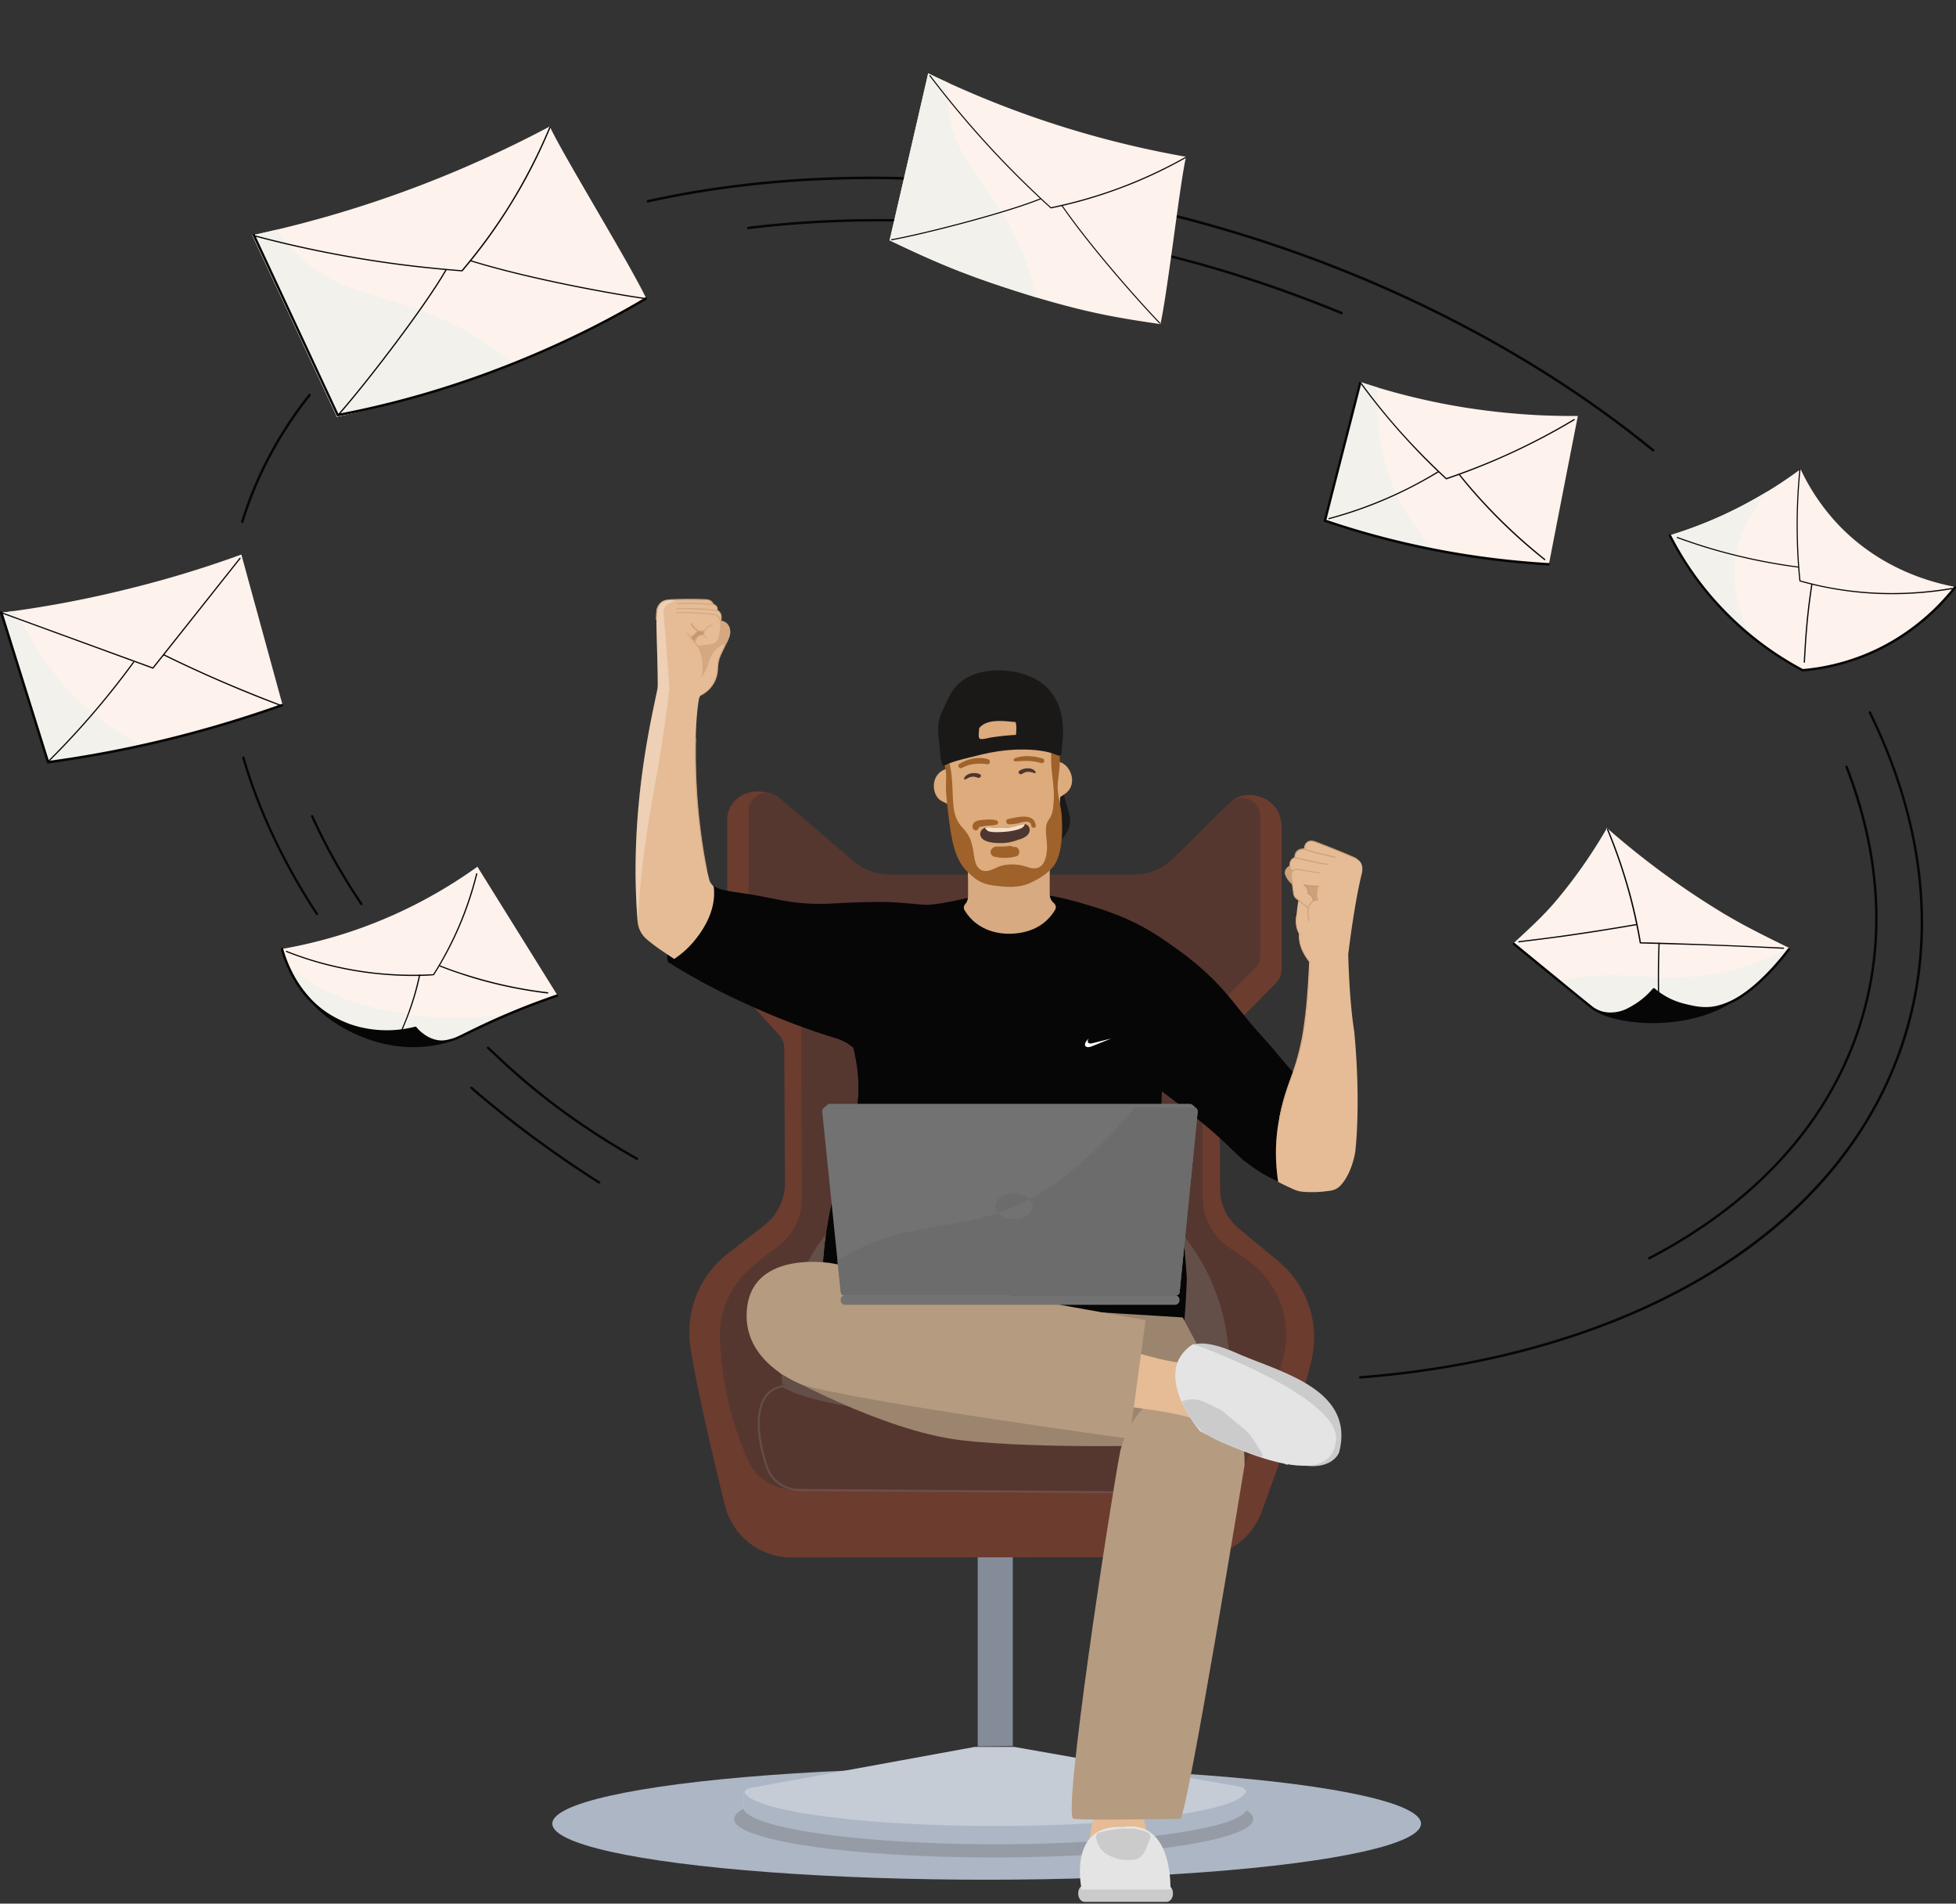 <svg xmlns="http://www.w3.org/2000/svg" width="519" height="505" fill="none"><rect width="100%" height="100%" fill="#333333" stroke="none"/><ellipse cx="261.797" cy="483.778" fill="#ADB6C4" rx="115.253" ry="14.871"/><ellipse cx="263.669" cy="482.575" fill="#959CA6" rx="68.878" ry="10.175"/><path fill="#848C99" d="M259.421 463.288v-57.809h9.308v57.725l-9.308.084Z"/><path fill="#ADB6C4" d="M328.745 481.346c-44.111 5.702-87.187 5.451-129.397 0a2.065 2.065 0 0 1-2.069-2.069v-2.907c0-1.006.699-1.845 1.705-2.041l59.514-10.874c.112-.028.251-.028.363-.028h10.036c.111 0 .251 0 .363.028l59.849 10.539a2.071 2.071 0 0 1 1.705 2.041v3.27c0 1.118-.922 2.041-2.069 2.041Z"/><path fill="#fff" fill-opacity=".3" d="M328.745 481.346c-44.111 5.702-87.187 5.451-129.397 0a2.065 2.065 0 0 1-2.069-2.069v-2.907c0-1.006.699-1.845 1.705-2.041l59.514-10.874c.112-.028.251-.028.363-.028h10.036c.111 0 .251 0 .363.028l59.849 10.539a2.071 2.071 0 0 1 1.705 2.041v3.27c0 1.118-.922 2.041-2.069 2.041Z" style="mix-blend-mode:lighten"/><path fill="#ADB6C4" d="M328.214 477.432c-7.911 4.025-33.657 6.961-64.182 6.961-30.581 0-56.355-2.964-64.21-6.989-.112-.056-1.984-.978-2.264-1.985-.196.252-.252.867-.252.867v3.159c0 5.283 29.911 9.784 66.754 9.784s66.781-4.361 66.781-9.644c.056-.643 0-2.349 0-3.942a1.653 1.653 0 0 0-.139-.391c-.559 1.09-2.041 1.929-2.488 2.18Z"/><path fill="#6C3C2F" d="M317.621 413.083c7.603 0 14.424-4.753 17.079-11.881 4.389-11.88 10.79-29.826 13.278-40.281 2.32-9.756-1.118-19.987-8.833-26.388l-10.539-8.722a13.44 13.44 0 0 1-4.864-10.231l-.167-37.346a5.4 5.4 0 0 1 1.537-3.774l13.418-13.669a5.403 5.403 0 0 0 1.537-3.774v-37.933c-.391-8.303-9.867-9.896-13.166-6.569l-11.88 15.905c-3.047 3.047-7.128 4.752-11.405 4.752h-69.885a16.101 16.101 0 0 1-10.538-3.941l-17.807-18.45c-7.435-2.739-12.411 1.901-12.411 6.458v40.057c0 1.342.503 2.628 1.398 3.634l12.327 13.586a5.342 5.342 0 0 1 1.398 3.606c.056 11.209.14 26.724.196 35.613a14.234 14.234 0 0 1-5.507 11.321l-9.672 7.492c-7.548 5.842-11.35 15.346-9.924 24.795 1.593 10.51 5.982 29.156 9.141 41.958 2.013 8.135 9.309 13.865 17.695 13.865l107.594-.083Z"/><path fill="#55372F" d="m210.473 395.192 110.249.811a8.973 8.973 0 0 0 7.827-4.557c5.759-10.259 9.532-20.993 12.104-32.007 2.18-9.308-1.426-19.008-9.085-24.711a82.55 82.55 0 0 0-4.836-3.354c-4.696-3.019-7.603-8.191-7.603-13.781v-44.81c0-1.286.503-2.516 1.425-3.411l12.384-12.383a4.852 4.852 0 0 0 1.425-3.411v-37.066c0-4.277-5.171-6.43-8.218-3.438l-14.871 14.647a14.917 14.917 0 0 1-10.511 4.305h-64.545a14.98 14.98 0 0 1-9.728-3.578l-19.903-16.968c-3.131-2.655-7.967-.447-7.967 3.662v38.688c0 1.202.447 2.376 1.286 3.271l11.377 12.299c.811.895 1.286 2.041 1.286 3.243.084 15.011.14 29.994.224 45.005A16.26 16.26 0 0 1 206 330.982a89.051 89.051 0 0 0-6.961 5.535c-5.478 4.892-8.47 12.02-7.994 19.344.782 12.579 3.158 21.832 7.771 32.371 2.851 5.115 8.078 6.96 11.657 6.96Z"/><path fill="#828282" fill-opacity=".3" fill-rule="evenodd" d="M207.565 367.294a54.362 54.362 0 0 1 1.118-18.393l.018-.07c.297-1.161 3.199-12.529 10.856-21.958 14.089-17.387 41.512-24.934 64.965-18.114 5.255 1.538 20.853 6.318 31.783 22.028 10.812 15.525 10.159 31.737 9.766 36.693.103.021.205.043.306.067l.104-.001-.025.021c1.587.397 2.806 1.229 3.631 2.495 3.438 5.143-.531 16.045-2.376 20.49a9.267 9.267 0 0 1-8.582 5.702h-.056l-107.118-.755a9.287 9.287 0 0 1-8.75-6.345c-1.174-3.466-1.929-7.044-2.096-10.119-.224-3.802.419-6.737 1.844-8.75 1.376-1.915 3.481-2.92 6.24-2.987l-1.628-.004Zm.141.704c7.987 5.189 41.926 9.208 59.904 8.577 30.801-.082 50.405-2.684 58.271-8.556 1.653.321 2.9 1.104 3.731 2.35 3.27 4.948-.615 15.626-2.432 19.987a8.716 8.716 0 0 1-8.079 5.367h-.056l-106.727-.755h-.364a8.777 8.777 0 0 1-8.246-5.982c-2.097-6.178-3.299-14.228-.336-18.366 1.013-1.422 2.475-2.296 4.334-2.622Z" clip-rule="evenodd" style="mix-blend-mode:color-dodge"/><path fill="#060606" fill-rule="evenodd" d="M177.376 255.312c-.196-.196-.252-.504-.308-.923-.195-1.454.336-2.683.504-3.019.698-1.509 8.805-17.639 11.74-16.269.951.447.839 2.516.671 4.948-.028.419-.699 9.057-7.324 13.529-1.537 1.063-4.444 2.572-5.283 1.734Z" clip-rule="evenodd"/><path fill="#E5BC95" d="M179.808 255.089c-1.369-1.146-5.227-3.327-8.274-5.982a6.934 6.934 0 0 1-2.32-4.361c-2.739-32.734 5.311-60.38 5.311-62.728.028-5.619-.391-14.005-.363-19.652 0-1.789 1.481-3.243 3.298-3.215 3.774-.139 6.178-.111 9.868-.028.755 0 1.482.336 1.901 1.175.699.223 1.258.67 1.062 1.621 1.062.559 1.258 1.705.979 2.907.251.056 1.369.335 2.012 1.258.727 1.09.615 2.628-.363 3.746l-2.264 5.115c-.336 1.929-.112 3.914-1.063 5.787-1.146 2.292-2.208 2.795-3.438 3.606-.531.335-.643.754-.783 1.621-1.621 10.119-.922 33.74 2.935 47.773.839 1.761 2.684 2.795 5.2 3.438 2.544 11.685-11.405 17.835-13.698 17.919Z"/><path fill="#fff" fill-opacity=".3" d="M169.214 244.746c-2.739-32.734 5.311-60.38 5.311-62.728.028-5.619-.391-14.005-.363-19.652 0-1.789 1.481-3.242 3.298-3.214.867-.028 1.65-.056 2.404-.084-.615.168-1.537.587-2.348.978a2.597 2.597 0 0 0-1.453 2.6c.335 3.913 1.118 13.502 1.565 20.043-3.159 26.779-6.877 35.333-8.414 62.057Z" style="mix-blend-mode:lighten"/><path fill="#C59870" d="M183.162 169.047c.251-.14.531-.308.81-.504.503-.391.895-.782 1.146-1.146.559.028 1.146.056 1.706.056-.056.308-.14.643-.196.951-.252 0-.531.056-.867.195-1.034.476-1.341 1.594-1.397 1.789-.42-.419-.811-.894-1.202-1.341Z"/><path fill="#D5A880" d="M185.23 171.394c.336-.028 2.432-.168 3.83-.475.251-.056.643-.14.978-.447.419-.364.559-.811.615-.979.14-.419.28-.894.391-1.397.252-1.286.252-2.404.168-3.299.196.028.447.084.755.196.307.14.559.279.727.419.112.084.251.224.391.391.643.839.531 1.901.475 2.488a5.295 5.295 0 0 1-.81 2.265c-5.34 2.012-4.221 6.653-6.458 8.721.224-.866.42-2.236.252-3.885-.224-1.762-.867-3.159-1.314-3.998Z"/><path fill="#D5A880" d="M186.237 184.449c-.056 0-.084-.028-.112-.084-.028-.056 0-.14.056-.196a8.06 8.06 0 0 0 3.243-3.354 7.909 7.909 0 0 0 .838-3.662c.056-.755.196-1.482.391-2.18.252-.895.615-1.678 1.314-3.075a7.34 7.34 0 0 1 .336-.671c.307-.587.559-1.118.866-1.901.224-.671.867-2.963-.81-3.998a2.975 2.975 0 0 0-1.119-.391c-.055 0-.083-.028-.111-.084-.028-.028-.028-.084 0-.14 0 0 .615-2.012-.951-2.711-.056-.028-.112-.112-.084-.168.112-.251.112-.475 0-.699-.223-.475-.894-.67-.894-.698-.056-.028-.084-.056-.084-.112 0-.028-.168-.979-1.761-1.118-2.208-.168-7.659-.112-9.812.056-2.124.195-2.627 1.257-2.991 2.431-.196 1.007-.196 1.678-.251 2.516v.084c0 .084-.084.14-.14.14-.084 0-.14-.056-.14-.14v-.084c.028-.866.056-1.537.252-2.571.391-1.23.95-2.432 3.242-2.628 2.153-.168 7.632-.224 9.84-.056 1.565.14 1.901.978 1.985 1.258.195.084.754.335.978.811.112.251.14.503.056.782.475.252.811.615.978 1.118.224.671.112 1.398.056 1.734a2.67 2.67 0 0 1 1.062.391c.476.279 1.929 1.454.923 4.333-.336.81-.587 1.314-.895 1.929-.111.195-.195.419-.335.67-.727 1.482-1.062 2.181-1.286 3.019a10.881 10.881 0 0 0-.363 2.125 7.966 7.966 0 0 1-.867 3.774c-.978 1.929-2.516 2.991-3.354 3.466-.028.084-.028.084-.056.084Z"/><path fill="#D4A77F" d="M190.262 162.086c-.028 0-.028 0 0 0-2.152-.28-8.191-.615-10.622-.475-.084 0-.14-.056-.14-.14 0-.084.056-.14.14-.14 2.627-.168 8.749.196 10.678.475.084 0 .14.084.112.168-.056.056-.112.112-.168.112Zm-1.09-1.593c-3.718-.308-7.184-.308-9.42-.252-.084 0-.14-.056-.14-.14 0-.083.056-.139.14-.139 2.264-.056 5.73-.056 9.448.251.084 0 .14.084.14.14-.028.084-.084.14-.168.14Zm-3.998 11.042c-.084 0-.14-.056-.14-.14 0-.084.056-.14.14-.14.587-.028 2.32-.224 3.606-.391a2.155 2.155 0 0 0 1.705-1.37c.336-.95.531-1.901.587-2.879.028-.587.028-1.174-.056-1.761a1.959 1.959 0 0 0-1.733-1.733 57.523 57.523 0 0 0-4.892-.392 59.012 59.012 0 0 0-4.864-.084.132.132 0 0 1-.139-.139c0-.084.056-.14.139-.14a59.678 59.678 0 0 1 4.892.084c1.65.083 3.299.223 4.92.391a2.232 2.232 0 0 1 1.985 1.985c.056.615.084 1.202.056 1.817a10.555 10.555 0 0 1-.587 2.935 2.34 2.34 0 0 1-1.929 1.565c-1.342.168-3.075.364-3.69.392.028 0 0 0 0 0Z"/><path fill="#D4A77F" d="M186.293 179.473h-.028c-.084-.028-.112-.084-.112-.167.615-2.432.084-6.234-1.118-7.8a40.696 40.696 0 0 0-2.823-3.41.135.135 0 0 1 0-.196.136.136 0 0 1 .195 0c.979 1.091 1.957 2.237 2.824 3.439 1.258 1.677 1.789 5.507 1.146 8.05.028.028-.028.084-.084.084Z"/><path fill="#D4A77F" d="M184.393 170.388c-.084 0-.14-.084-.14-.168.028-.195.167-1.146 1.118-1.649.447-.224.866-.28 1.202-.28l.084-.754c-.224.028-.447.028-.643.028-.28 0-.531-.056-.783-.112a7.037 7.037 0 0 1-1.118 1.118 7.147 7.147 0 0 1-.727.559c-.056.056-.14.028-.195-.028-.056-.056-.028-.14.027-.196.252-.167.504-.335.727-.531.42-.335.811-.726 1.146-1.146.028-.056.084-.056.14-.056.28.056.531.112.811.112.251 0 .531 0 .782-.056.056 0 .084 0 .112.028.028.028.056.084.028.112l-.14 1.062c0 .084-.083.14-.139.112-.308-.028-.727 0-1.174.224-.811.447-.951 1.258-.979 1.425 0 .14-.056.196-.139.196Z"/><path fill="#C59870" d="M185.23 167.481c-.028 0-.056 0-.084-.028a7.892 7.892 0 0 1-.782-.559 4.697 4.697 0 0 1-1.09-1.37c-.028-.056 0-.139.055-.195.056-.028.14 0 .196.056.252.503.615.922 1.006 1.285.224.196.476.364.727.531.056.028.084.112.056.196 0 .056-.028.084-.084.084Z"/><path fill="#D4A77F" d="M186.684 167.704c-.028 0-.056 0-.084-.028-.056-.055-.084-.139-.028-.195.196-.308.447-.587.699-.839a4.696 4.696 0 0 1 1.565-.95c.084-.028.14 0 .168.084.028.083 0 .139-.084.167-.559.196-1.034.504-1.481.895a4.467 4.467 0 0 0-.671.783c0 .055-.056.083-.084.083Zm.755 1.594c-.055 0-.083-.028-.111-.056-.112-.14-.224-.28-.364-.391a1.584 1.584 0 0 0-.503-.336c-.056-.028-.084-.112-.056-.196.028-.055.112-.083.196-.055.195.111.391.223.531.391.14.14.279.279.391.419.056.056.028.14-.028.196.028.028-.028.028-.056.028Z"/><path fill="#CFA27A" d="M187.551 231.104c-.056 0-.112-.056-.139-.112a163.43 163.43 0 0 1-2.74-21.161 167.803 167.803 0 0 1-.252-14.005c0-.084.056-.14.14-.14.084 0 .14.056.14.14-.112 4.64-.028 9.364.252 14.005.447 7.072 1.341 14.172 2.711 21.105.028.084-.028.168-.112.168Z"/><path fill="#060606" fill-rule="evenodd" d="M222.159 239.601c-10.567.727-15.598-1.062-21.776-2.124-5.703-.979-8.889-1.007-11.042-2.488 1.063 7.1-3.885 13.138-5.367 14.899-1.23 1.454-3.326 3.55-6.513 5.395 1.621 1.258 18.31 11.629 42.154 19.232 3.578 1.119 5.898 2.293 6.821 3.355.95-2.963 2.404-6.262 2.683-10.315.923-12.999-4.081-23.034-6.96-27.954Z" clip-rule="evenodd"/><path fill="#060606" fill-rule="evenodd" d="M191.494 255.06c1.258.727 3.383 1.901 6.066 3.215 7.576 3.69 14.061 6.765 22.196 6.681a33.007 33.007 0 0 0 8.05-1.118 41.25 41.25 0 0 1 0 5.59c-.223 3.299-.838 6.122-1.481 8.442-.531-.419-1.174-.922-1.985-1.369-.811-.448-1.593-.783-2.236-.979a180.985 180.985 0 0 1-8.917-2.963 188.274 188.274 0 0 1-15.627-6.457c-3.438-1.593-7.435-3.494-11.88-5.954.923-.503 3.914-2.796 5.814-5.088Zm120.173-3.747c-.28 6.318-.727 13.027-1.482 20.043a324.026 324.026 0 0 1-2.404 17.807 168.564 168.564 0 0 1 7.995 5.926c1.873 1.481 4.976 3.941 8.75 7.436 3.801 3.522 4.025 4.109 6.317 5.926a38.135 38.135 0 0 0 8.358 5.003c-.755-4.444-2.04-14.088 3.97-29.015-1.706-1.622-4.613-5.451-7.688-8.834-6.681-7.324-8.581-10.902-14.116-16.325a78.543 78.543 0 0 0-9.7-7.967Z" clip-rule="evenodd"/><path fill="#060606" fill-rule="evenodd" d="M308.368 289.527c.895.698 2.236 1.733 3.83 2.963 3.885 3.047 5.842 4.556 7.939 6.317a127.704 127.704 0 0 1 7.072 6.458l3.215 2.963a38.871 38.871 0 0 1-.504-4.473 38.233 38.233 0 0 1 .364-7.436 92.376 92.376 0 0 1-8.302-5.954 90.622 90.622 0 0 1-11.769-11.405 353.598 353.598 0 0 0-1.118 6.206 234.52 234.52 0 0 0-.727 4.361Z" clip-rule="evenodd"/><path fill="#CEA179" d="M342.695 229.398c-.14.056-1.621.615-1.789 1.845-.084.587.168 1.062.447 1.593.28.503.839 1.37 1.957 2.125-.196-1.845-.419-3.718-.615-5.563Z"/><path fill="#E5BC95" d="M344.54 238.79c-.223 1.258-.503 3.215-.587 4.78-.112 2.376.392 3.327.839 4.137-.364 3.355 2.068 6.681 2.655 7.436-.251 6.821-.363 10.287-1.118 15.738-.81 6.569-1.733 9.057-3.103 13.25-3.298 8.61-5.87 17.387-4.081 29.379.727.448 2.851 1.426 4.137 2.013a7.36 7.36 0 0 0 2.293.615c2.459.224 5.003.112 7.603-.308.922-.139 1.761-.587 2.432-1.257 1.985-2.069 3.354-5.451 3.969-8.862 0 0 1.622-12.271-.251-32.091-1.37-8.554-1.594-20.406-1.594-20.406s1.538-13.278 3.662-21.72c.28-1.845-.139-2.935-1.481-3.69-2.656-1.174-7.967-3.354-10.986-4.417-1.258-.614-2.879-.083-2.851 1.873-1.482-.056-2.432.867-2.544 2.237-2.013.922-1.146 3.131-.643 3.662-.252.139-.307.503-.224 1.565.196 1.929.42 3.047.587 4.417.084.727 1.035 1.425 1.286 1.649Z"/><path fill="#CEA179" d="M349.796 238.734c-.168 0-.531 0-.783.056s-.447.14-.587.224c0-.196-.028-.531-.196-.867-.335-.699-1.006-.95-1.174-1.034a2.004 2.004 0 0 0-.028-.699c-.167-.894-.782-1.453-1.034-1.649.391.168 3.438.391 3.914.279-.14.308-.755 1.762-.112 3.69Zm-6.905-7.435c-.056 0-.083-.028-.111-.056-.951-1.342-.643-2.376-.392-2.879.252-.504.699-.867 1.062-.951.028-.811.28-1.426.755-1.817.587-.503 1.37-.531 1.761-.503.084-.643.336-1.454.979-1.845.531-.335 1.258-.335 2.124-.028 3.327 1.258 8.61 3.382 10.846 4.417.084.028.112.112.056.195-.028.084-.112.112-.196.056-2.236-1.034-7.491-3.158-10.818-4.416-.782-.28-1.425-.28-1.873 0-.587.363-.81 1.174-.866 1.761 0 .028-.028.084-.056.084-.028.028-.056.028-.112.028-.307-.028-1.118-.084-1.677.419-.419.363-.643.95-.671 1.733 0 .084-.056.14-.14.14-.279 0-.699.307-.95.81-.224.448-.503 1.37.363 2.6.056.056.028.14-.028.196 0 .056-.028.056-.056.056Z"/><path fill="#CEA179" d="M354.24 227.553h-.028l-.336-.084c-2.292-.531-6.513-1.481-7.855-2.096-.084-.028-.112-.112-.084-.196.028-.084.112-.112.196-.084 1.314.587 5.535 1.537 7.799 2.069l.336.083c.083.028.111.084.111.168-.028.084-.083.14-.139.14Zm-2.124 1.873c0-.028 0 0 0 0-1.538-.224-3.662-.671-5.535-1.091a276.766 276.766 0 0 0-3.019-.643c-.084-.028-.14-.083-.112-.167.028-.084.084-.112.168-.112.838.168 1.901.391 3.047.643 1.873.419 3.969.866 5.479 1.09.084 0 .14.084.112.168 0 .056-.084.112-.14.112Zm-4.976 11.601c-.028 0-.055 0-.083-.028l-3.103-2.488a2.177 2.177 0 0 1-.839-1.51l-.615-4.752a1.627 1.627 0 0 1 .391-1.258 1.595 1.595 0 0 1 1.175-.531c.279 0 1.146.168 2.236.364 1.23.223 2.767.503 3.774.587.083 0 .139.084.111.14 0 .083-.083.139-.139.111-1.007-.111-2.544-.363-3.802-.587-1.034-.195-1.957-.335-2.208-.335-.364 0-.727.168-.979.447a1.25 1.25 0 0 0-.307 1.034l.615 4.753c.056.531.335 1.006.754 1.313l3.103 2.488c.056.056.084.14.028.196-.028.028-.056.056-.112.056Z"/><path fill="#C59870" d="M348.454 239.154c-.083 0-.139-.056-.139-.14 0-.251-.084-.894-.587-1.37a1.715 1.715 0 0 0-.671-.419.154.154 0 0 1-.084-.14c.028-.279 0-.727-.224-1.202a2.356 2.356 0 0 0-.838-1.034.135.135 0 0 1-.056-.168c.028-.056.084-.084.167-.084.923.168 2.628.448 3.802.336.084 0 .14.056.14.14 0 .083-.056.139-.14.139-1.034.084-2.432-.083-3.382-.251.195.195.391.475.559.81.195.476.251.923.251 1.23.252.112.476.252.671.448.587.559.671 1.286.671 1.565 0 .084-.056.14-.14.14Z"/><path fill="#CEA179" d="M347.391 244.325a.154.154 0 0 1-.14-.084c-.726-2.236-.307-4.416 1.007-5.227.391-.252.894-.391 1.425-.391.084 0 .14.055.14.139 0 .084-.056.14-.14.14-.503 0-.922.112-1.286.336-1.202.754-1.565 2.795-.894 4.919.028.084-.028.14-.084.168h-.028Z"/><path fill="#DCAF87" d="M339.564 296.739c-.028 0 0 0 0 0-.111-.028-.139-.084-.139-.168.95-4.864 1.9-7.436 2.879-10.175.978-2.712 2.012-5.507 3.075-10.79.922-4.808 1.593-11.489 1.984-20.434-2.935-3.746-2.767-6.43-2.711-7.436-.755-1.37-.978-2.712-.783-4.612 0-.084.084-.14.14-.112.084 0 .14.084.112.14-.196 1.845.028 3.158.782 4.5 0 .028.028.056.028.084-.055 1.006-.251 3.606 2.684 7.324.028.028.028.056.028.084-.391 8.973-1.034 15.71-1.985 20.546-1.062 5.283-2.096 8.106-3.075 10.818-.978 2.711-1.928 5.283-2.879 10.119-.028.056-.084.112-.14.112Z"/><path fill="#060606" fill-rule="evenodd" d="M267.974 236.863c17.023-.643 32.65 8.358 35.697 10.035-1.873 21.552-3.718 43.133-5.591 64.685h-63.595c-2.041-22.363-4.081-49.478-6.122-71.869 23.453 2.46 26.137-2.767 39.611-2.851Z" clip-rule="evenodd"/><path fill="#060606" d="M267.918 250.7h-.195c-1.426 0-4.361-.056-7.632-1.677-1.286-.643-2.488-1.51-3.55-2.488a.135.135 0 0 1 0-.196.135.135 0 0 1 .196 0 15.183 15.183 0 0 0 3.494 2.46c3.187 1.621 6.094 1.649 7.492 1.649 3.382.028 5.926-.838 6.876-1.23a16.425 16.425 0 0 0 4.808-2.963.135.135 0 0 1 .196 0 .135.135 0 0 1 0 .196c-1.454 1.258-3.103 2.292-4.892 2.991-.95.391-3.466 1.258-6.793 1.258Z" opacity=".7"/><path fill="#060606" fill-rule="evenodd" d="M254.164 247.904c5.032 7.939-1.342 16.213-2.544 18.338-10.874 15.234-16.632 38.855-3.522 71.198a67.72 67.72 0 0 0-15.99 1.481 68.712 68.712 0 0 0-13.949 4.641c0-36.368 14.117-42.21 8.191-65.999a56.482 56.482 0 0 0 1.314-8.19c1.062-12.719-2.544-23.23-5.591-29.743 3.55-.224 7.268-.336 11.153-.364 4.976-.028 9.676.641 14.121.893 1.733 2.879 5.084 4.894 6.817 7.745Z" clip-rule="evenodd"/><path fill="#060606" fill-rule="evenodd" d="M224.477 341.046c-2.376.811-4.501 1.678-6.318 2.544 0-36.368 14.117-42.21 8.191-65.999a56.482 56.482 0 0 0 1.314-8.19c.167-1.985.223-3.942.167-5.814 5.815 20.322 11.881 32.342-3.354 77.459Zm58.369-96.552a66.063 66.063 0 0 0-1.314 3.354s-1.035 2.907-1.678 5.591c-1.677 6.96-.978 15.039-.922 15.43.28 2.935.895 6.821 2.348 11.266.447 1.23.867 2.46 1.314 3.718 3.606 10.762 5.675 21.161 6.765 30.916.14 1.23.251 2.46.363 3.718.755 8.638-21.007 18.998-21.454 26.714 4.361-.643 16.002 2.939 18.742 3.051-3.69-1.538 3.802.167 0 0 2.041.838 25.989 3.168 27.023 3.922.392-2.599.788-10.112.872-13.075-1.873-30.861-7.88-35.455-6.51-50.438 1.118-4.892 3.802-20.546 3.802-36.899a75.324 75.324 0 0 0-6.513-4.473c-7.128-4.333-14.307-6.493-19.982-8.002-1.006 1.845-1.794 3.334-2.856 5.207Z" clip-rule="evenodd"/><path fill="#060606" fill-rule="evenodd" d="M290.061 320.357c1.696.252 12.112 8.369 13.947 9.153 2.03.84 5.074 2.295 6.102 3.051.39-2.605 2.096-6.184 2.18-9.153-1.863-30.923-5.429-19.865-4.066-34.878.417-1.849 1.056-5.21 1.696-9.58-12.512 21.96-11.323 26.646-19.859 41.407Z" clip-rule="evenodd"/><path fill="#9B856E" d="M206.855 364.226s27.072 15.26 47.821 17.793c20.753 2.532 64.539 1.72 70.554 0l2.486-6.308-13.899-26.224s-49.195-3.117-62.856-3.636c-13.663-.519-46.25-3.966-44.106 18.375Z"/><path fill="#E5BC95" d="M288.328 500.4s.765-7.575.86-9.39c.097-1.818-.476-3.382.86-8.054 1.339-4.671 3.88-23.622 3.88-23.622H309s-5.568 20.129-5.568 22.073c0 1.946.957 4.582 1.244 6.01.287 1.428 3.823 12.021 3.823 12.021l-20.171.962Z"/><path fill="#B59B80" d="M297.248 384.904s3.921-17.219 19.003-16.916c15.079.3 13.962 20.793 13.962 20.793s-15.308 93.716-17.051 93.716c-1.744 0-25.28.436-28.331 0-3.051-.436 9.64-83.045 12.417-97.593Z"/><path fill="#CBCBCB" d="M311.235 502.289c0-1.292-.768-2.235-1.714-2.235h-21.715c-.946 0-1.714.943-1.714 2.235 0 1.291.768 2.234 1.714 2.234h21.715c.946 0 1.714-.943 1.714-2.234Z"/><path fill="#E4E4E4" d="M287.012 501.238s-3.925-17.434 10.892-16.563c13.514-2.179 12.642 16.563 12.642 16.563h-23.534Z"/><path fill="#CBCBCB" d="M314.469 359.428s0-6.818 14.747 0c11.347 4.777 30.327 9.456 26.119 25.832 0 0-3.126 9.061-22.108-1.269-18.98-10.331-19.832-20.807-18.758-24.563Z"/><path fill="#E5BC95" d="M345.875 370.694s-11.969-5.24-15.954-7.735c-6.741-4.221-10.255-2.413-14.276-1.506-4.017.904-19.878-4.364-19.878-4.364l-2.97 15.334s18.694 1.887 23.361 3.826c4.667 1.938 25.427 12.407 25.427 12.407l4.29-17.962Z"/><path fill="#E4E4E4" d="M318.391 379.633s-2.762-3.208-4.701-7.409c-2.348-5.089-3.487-11.632 2.959-15.691 0 0 38.655 13.843 37.858 25.317-1.174 16.902-36.116-2.217-36.116-2.217Z"/><path fill="#CBCBCB" d="M319.264 371.788c-3.051-1.307-5.667 0-5.667 0s1.308 3.923 4.795 7.41 16.563 7.409 16.563 7.409v-.871s-1.744-3.051-3.051-4.795c-1.308-1.743-4.359-3.923-4.359-3.923l-3.051-2.615s-2.179-1.307-5.23-2.615Z"/><path fill="#B59B80" d="M212.878 367.33s-16.611-5.829-14.617-20.751c1.997-14.922 22.167-11.501 22.167-11.501s70.266 12.849 83.544 15.1l-4.269 31.494s-72.725-9.947-86.825-14.342Z"/><path fill="#D7AA82" d="M256.654 227.581c.195 3.914.251 7.128.195 10.036.028 1.09-.335 1.789-.726 2.208-.42.447-.504 1.118-.196 1.621 3.522 5.926 9.951 6.262 11.657 6.262 2.012 0 8.749-.168 12.383-6.374.336-.559.196-1.285-.307-1.733-.531-.475-1.091-1.146-1.119-2.236-.055-3.606.028-6.625.056-10.035-7.268.083-14.703.167-21.943.251Z"/><path fill="#727272" fill-rule="evenodd" d="m218.525 293.944.978-.839c.224-.195.475-.279.755-.279h95.322c.392 0 .755.14 1.035.419.251.224.503.475.754.699h-98.844Z" clip-rule="evenodd"/><path fill="#727272" fill-rule="evenodd" d="M313.008 342.751c1.593-15.961 3.187-31.923 4.78-47.856.056-.587-.363-1.091-.894-1.091h-97.838c-.532 0-.951.504-.895 1.091 1.649 15.961 3.271 31.923 4.92 47.856.056.504.447.895.894.895h88.138a.94.94 0 0 0 .895-.895Z" clip-rule="evenodd"/><path fill="#6B6C6B" fill-rule="evenodd" d="M313.008 342.751c1.593-15.961 3.186-31.923 4.78-47.856.056-.587-.364-1.091-.895-1.091h-15.738c-36.535 42.574-50.848 23.202-78.941 40.589.28 2.796.587 5.591.867 8.386.055.504.447.895.894.895h88.138c.475-.056.867-.419.895-.923Z" clip-rule="evenodd"/><path fill="#727272" fill-rule="evenodd" d="M311.778 346.134h-87.523a1.194 1.194 0 0 1-1.202-1.202v-.112c0-.671.531-1.202 1.202-1.202h87.523c.671 0 1.202.531 1.202 1.202v.112c-.028.67-.559 1.202-1.202 1.202Z" clip-rule="evenodd"/><ellipse cx="269.037" cy="319.997" fill="#727272" rx="4.976" ry="3.438"/><path fill="#6B6C6B" fill-rule="evenodd" d="M269.037 316.558c-2.74 0-4.976 1.538-4.976 3.439 0 .643.251 1.258.727 1.789a57.507 57.507 0 0 0 8.414-3.662c-.895-.951-2.432-1.566-4.165-1.566Z" clip-rule="evenodd"/><path fill="#1B1918" d="M279.824 198.908c1.527 4.532 1.706 9.764 3.146 14.429 1.02 3.306 1.766 5.293-.487 8.362-2.771 3.774-9.348 4.062-13.207 2.432-3.099-1.307-5.564-2.277-6.265-5.845-1.073-5.454.87-10.995 3.546-15.61 1.413-2.436 3.64-5.937 6.804-6.152 2.089-.14 4.125 1.177 6.463 2.384Z"/><path fill="#DDAB7C" d="M281.124 202.123c-.034-.268-.077-.534-.117-.801.142-1.59.211-3.165.065-4.746.251-1.182.357-2.405.35-3.629-2.441-5.197-5.382-9.399-12.297-10.675-6.431-1.187-13.256-.096-17.451 4.891a20.674 20.674 0 0 0-1.302 5.394c-.393 3.753.179 7.606.612 11.432-1.381.488-2.521 1.456-3.009 3.108-.564 1.908.128 4.469 1.861 5.387.718.379 1.451.72 2.19 1.043l.396 3.616c.686 6.292 2.058 13.767 8.054 16.72 3.489 1.718 7.648 1.227 11.306.439 3.504-.755 6.53-3.099 8.168-6.573 2.085-4.421 1.635-8.903 1.097-13.362.087-.747.162-1.489.228-2.219.021-.238.036-.479.054-.717.433-.277.862-.561 1.282-.862 3.444-2.46 1.586-7.593-1.487-8.446Z"/><path fill="#9F622A" d="M281.722 216.581c-.124-2.332-.879-4.607-1.063-6.934-.188-2.404.508-4.821.537-7.191.023-1.893.091-3.994-.717-5.722-.249-.534-.623-1.049-1.006-1.506-.247-.294-.517-.576-.785-.856.446 3.216.043 6.809.357 9.895.25 2.471.706 5.183.574 7.665-.075 1.406-.17 3.24-.754 4.54-.393.871-1.018 1.39-1.22 2.353-.398 1.896.248 4.251.162 6.221-.082 1.859-.448 4.425-2.415 5.157-1.368.51-2.92-.321-4.249-.608-1.791-.386-3.749-.406-5.529.105-1.359.39-2.925 1.529-4.371 1.366-2.702-.302-2.672-3.746-3.046-5.692-.492-2.554-1.122-4.044-2.798-5.784-1.621-1.686-2.23-3.769-2.439-6.025-.327-3.542-.076-8.114-1.225-11.637l-1.184.977c.835 1.938.345 4.561.452 6.7.118 2.352.418 4.802.719 7.161.587 4.581 1.294 10.877 4.785 14.305 2.25 2.208 3.695 3.342 6.806 3.79 3.283.471 6.828.828 9.976-.603 2.591-1.177 5.888-3.164 7.084-5.877 1.566-3.547 1.551-7.987 1.349-11.8Z"/><path fill="#1B1918" d="M269.582 194.948a64.69 64.69 0 0 0-6.774.716c-.646.101-2.508.694-2.94.209-.356-.397-.063-2.172-.063-2.696 2.144-2.698 6.995-1.82 9.636-1.632.389.946.2 2.374.141 3.403Zm6.234-14.157c-5.273-3.503-14.404-4.109-19.834-.677-2.256 1.427-3.591 3.391-4.659 5.748-.816 1.802-2.016 3.987-2.289 5.958-.33 2.386.182 5.201.39 7.576.121 1.375.184 2.652.859 3.854 2.44-1.36 6.227-2.084 8.973-2.794 3.928-1.015 7.884-1.622 11.937-1.622 2.707 0 5.292.215 7.821.936.379.108 2.016.845 2.288.696.481-.264.487-2.478.553-3.012.776-6.342-.402-12.919-6.039-16.663Z"/><path fill="#4D3630" d="M270.469 204.47c1.155-.805 3.393-1.046 4.309.26.135.193-.016.434-.252.374-.547-.137-1.052-.37-1.629-.371-.632 0-1.182.212-1.699.563-.577.391-1.312-.418-.729-.826Z"/><path fill="#9F622A" d="M262.196 201.416c-2.544-.801-5.387-.137-7.617 1.209-.7.423-.076 1.493.641 1.097 2.207-1.218 4.359-1.295 6.799-.995.773.095.863-1.095.177-1.311Zm14.437-.217c-2.339-.672-5.047-.942-7.373-.065-.422.16-.409.892.116.853 2.41-.177 4.571-.29 6.919.437.783.243 1.125-.998.338-1.225Z"/><path fill="#4D3630" d="M259.998 205.365c-1.288-.568-3.53-.374-4.178 1.085-.095.215.1.422.319.319.511-.241.962-.567 1.527-.679.62-.122 1.201-.019 1.776.226.642.273 1.207-.664.556-.951Z"/><path fill="#9F622A" d="M264.421 217.645c-1.344-.425-3.131-.221-4.513-.045-.998.127-1.927.696-1.864 1.814a.864.864 0 0 0 .61.801l.133.045c.367.125.714-.146.834-.473.143-.392.063-.365.522-.451.515-.097 1.018-.211 1.54-.274.902-.107 1.875-.025 2.738-.314.536-.179.55-.929 0-1.103Zm10.404 1.379c-.365-3.574-5.1-2.2-7.331-1.755-.804.16-.59 1.378.188 1.394.828.016 1.67-.085 2.479-.269.942-.214 3.272-1.135 3.478.63.088.745 1.264.764 1.186 0Z"/><path fill="#4D3630" d="M272.504 218.841c-.491-.32-.954-.216-1.473-.114-1.295.255-2.398.758-3.751.854-1.195.085-2.4.052-3.593-.021-.83-.05-1.726-.256-2.509.102-1.074.491-1.461 1.735-.662 2.677 1.035 1.218 3.616 1.318 5.078 1.317a12.423 12.423 0 0 0 4.541-.881c.902-.218 1.718-.576 2.361-1.122.851-.721 1.043-2.135.008-2.812Z"/><path fill="#F6DFC8" d="M271.031 218.728c-1.294.255-2.398.758-3.751.854-1.195.085-2.399.051-3.593-.021-.773-.046-1.604-.222-2.347.043.3.465.614.861 1.228.993 1.2.261 2.73.149 3.966.076 1.309-.077 3.297-.406 4.485-.979.454-.219.772-.597.92-1.057-.294-.034-.59.028-.908.091Z"/><path fill="#9F622A" d="M268.87 224.718a.126.126 0 0 1-.01.003c-.306-.325-.801-.34-1.205-.279-.958.142-1.912.133-2.876.122-.782-.009-1.27.145-1.749.801-.482.659.014 1.733.772 1.898 1.919.418 3.846.423 5.749-.074 1.594-.416.915-2.907-.681-2.471Z"/><path fill="#060606" fill-rule="evenodd" d="M64.299 138.746h-.097a.368.368 0 0 1-.225-.418c3.764-12.161 9.78-23.517 17.92-33.748a.345.345 0 0 1 .45-.064c.128.096.16.321.064.45-8.107 10.198-14.091 21.491-17.823 33.555 0 .128-.129.225-.29.225Zm19.786 104.042c-.097 0-.193-.064-.257-.16-8.912-13.641-15.507-27.636-19.56-41.566-.065-.161.064-.354.225-.386.16-.064.354.064.386.225 4.021 13.898 10.584 27.796 19.463 41.405.097.161.065.354-.096.45-.032.032-.097.032-.161.032Zm74.863 71.227c-.064 0-.129 0-.161-.064-12.16-7.722-23.581-16.183-33.908-25.126-.129-.129-.161-.322-.032-.451.128-.128.321-.161.45-.032 10.327 8.944 21.716 17.373 33.844 25.094.161.096.193.289.097.45a.477.477 0 0 1-.29.129Zm201.971 51.699c-.161 0-.322-.128-.322-.289a.35.35 0 0 1 .289-.354c35.711-2.799 67.85-12.386 92.911-27.732 12.708-7.785 23.485-16.986 32.075-27.313 8.847-10.681 15.346-22.552 19.271-35.357 8.268-26.734 5.051-56.299-9.298-85.543-.064-.161 0-.354.161-.418.161-.065.354 0 .418.16 14.413 29.405 17.662 59.131 9.362 86.027-3.989 12.868-10.52 24.836-19.399 35.581-8.622 10.391-19.464 19.657-32.236 27.442-25.158 15.378-57.361 24.997-93.232 27.796.032 0 .032 0 0 0Zm77.725-245.917c-.064 0-.128-.032-.193-.064-30.337-24.74-68.042-44.493-109.028-57.169-26.96-8.332-54.692-13.254-82.423-14.638-26.509-1.319-51.764.644-75.024 5.791-.161.032-.354-.064-.386-.257-.032-.161.064-.354.257-.386 23.325-5.18 48.611-7.142 75.185-5.823 27.796 1.383 55.592 6.305 82.584 14.67 41.05 12.675 78.819 32.493 109.254 57.297.128.096.16.322.032.45a.293.293 0 0 1-.258.129ZM95.892 240.118c-.096 0-.192-.064-.257-.129-5.147-7.657-9.555-15.506-13.094-23.324-.064-.161 0-.354.161-.418.161-.065.354 0 .419.161 3.506 7.785 7.881 15.603 13.029 23.227.096.161.064.354-.097.451-.032.032-.096.032-.16.032Zm73.124 67.591c-.065 0-.097 0-.161-.032-20.397-11.517-32.107-22.487-37.737-27.764-.708-.675-1.351-1.254-1.834-1.705a.343.343 0 0 1-.032-.45.343.343 0 0 1 .45-.032c.515.45 1.126 1.029 1.834 1.705 5.598 5.244 17.276 16.214 37.608 27.667.161.097.226.29.129.451-.032.096-.161.16-.257.16Z" clip-rule="evenodd"/><path fill="#060606" fill-rule="evenodd" d="M437.584 334.09a.338.338 0 0 1-.29-.161c-.096-.161-.032-.354.129-.418 28.632-14.895 47.967-36.482 56.01-62.445 3.314-10.68 4.633-21.94 3.925-33.458-.675-11.163-3.281-22.648-7.721-34.101-.064-.161.032-.354.193-.419.161-.064.354.033.418.193 4.472 11.518 7.078 23.035 7.754 34.295.707 11.582-.612 22.906-3.958 33.683-8.075 26.124-27.538 47.839-56.332 62.831h-.128ZM355.931 83.38c-.032 0-.096 0-.128-.033-9.555-3.957-19.464-7.496-29.469-10.617-41.147-12.707-86.509-16.954-127.753-11.935-.161.032-.321-.097-.354-.29-.032-.16.097-.321.29-.354 41.34-5.018 86.83-.772 128.042 11.968a338.769 338.769 0 0 1 29.533 10.617c.161.064.258.257.161.418-.064.129-.193.225-.322.225Z" clip-rule="evenodd"/><path fill="#FEF2EC" fill-rule="evenodd" d="M66.935 62.404a304.377 304.377 0 0 0 30.82-8.333c18.66-6.112 34.745-13.415 48.129-20.525 3.152 7.013 21.168 36.29 25.672 45.78-11.324 6.434-19.045 10.713-35.292 17.115-19.045 7.271-28.471 10.069-46.873 14.123a32453.413 32453.413 0 0 0-22.456-48.16ZM246.28 19.456a260.438 260.438 0 0 0 25.17 10.62c15.801 5.71 30.493 9.26 43.262 11.518-1.569 6.39-4.846 35.62-6.809 44.391-11.025-1.628-18.485-2.81-32.812-7.054-16.672-5.132-24.501-8.21-39.044-15.173a28374.06 28374.06 0 0 0 10.233-44.302Zm231.484 105.006a56.206 56.206 0 0 0 10.263 14.992c11.324 11.742 24.9 15.152 30.82 16.246a60.188 60.188 0 0 1-11.55 11.131c-11.067 8.075-22.391 10.359-28.664 11.132a84.108 84.108 0 0 1-14.124-9.427c-11.067-9.136-17.629-19.335-21.394-26.541a110.96 110.96 0 0 0 14.542-5.566 117.579 117.579 0 0 0 20.107-11.967Zm-76.085 125.694c3.506-3.314 7.528-6.821 11.228-11.228a133.133 133.133 0 0 0 13.479-19.271c8.075 7.078 17.855 14.638 29.534 21.812 6.466 3.99 12.932 7.11 18.82 10.006-2.22 3.378-8.429 11.678-19.464 16.31-14.831 6.209-28.182 1.802-31.463.644-7.239-5.984-14.831-12.29-22.134-18.273Zm-327.022 1.608a126.723 126.723 0 0 0 19.914-5.148c13.673-4.761 24.386-11.163 32.107-16.696 7.046 11.324 14.124 22.68 21.169 34.005-8.75 3.217-19.11 7.817-27.378 11.646-1.769.772-3.152.804-3.152.804s-15.443 2.928-27.86-5.405c-9.974-6.595-13.706-15.989-14.8-19.206Zm286.26-150.433a176.702 176.702 0 0 0 28.247 6.853 187.128 187.128 0 0 0 17.951 1.898c4.118.225 7.979.289 11.55.257a17084.88 17084.88 0 0 0-7.689 39.378c-9.008-.547-19.238-1.673-30.37-3.861a216.108 216.108 0 0 1-9.169-1.994 223.14 223.14 0 0 1-19.946-5.727c3.153-12.257 6.306-24.514 9.426-36.804Z" clip-rule="evenodd"/><path fill="#F3F1EB" fill-rule="evenodd" d="M66.935 62.403c2.156-.45 4.343-.965 6.563-1.48 16.215 23.325 34.07 12.193 62.766 35.518-19.045 7.27-28.471 10.069-46.873 14.123-7.464-16.054-14.96-32.107-22.456-48.16ZM246.28 19.457c1.691.832 3.437 1.637 5.205 2.46-1.356 24.268 16.547 26.17 23.606 57.014-16.671-5.131-24.501-8.21-39.044-15.173 3.426-14.755 6.83-29.528 10.233-44.301Zm114.638 81.874c1.512.515 4.697 1.48 4.697 1.48s-3.217 24.193 14.96 43.013a217.674 217.674 0 0 1-9.169-1.994 223.376 223.376 0 0 1-19.946-5.727 6071.9 6071.9 0 0 0 9.458-36.772Zm103.56 67.206c-11.067-9.137-17.63-19.335-21.394-26.541a111.102 111.102 0 0 0 14.542-5.566c4.085-1.898 7.785-3.925 11.163-5.952-3.442 4.955-14.702 17.952-4.311 38.059Zm10.294 82.97c-2.22 3.378-8.429 11.678-19.463 16.311-14.831 6.209-28.183 1.801-31.464.643-3.314-2.734-6.692-5.533-10.102-8.332 20.59-4.729 34.488 5.115 61.029-8.622Zm-339.149 17.146c-2.316.965-14.348 7.11-17.823 7.657-2.799.515-15.989 3.024-28.407-5.308-6.756-4.536-10.649-10.327-12.772-14.574 13.222 11.807 40.825 16.086 59.002 12.225Z" clip-rule="evenodd"/><path fill="#060606" fill-rule="evenodd" d="M410.849 150.006a223.994 223.994 0 0 1-35.292-4.858c-8.14-1.77-16.247-4.054-24.129-6.724-.161-.064-.257-.225-.193-.386l4.665-18.177c1.544-6.08 3.121-12.161 4.697-18.338.032-.16.225-.289.386-.225.161.032.29.225.225.386-1.576 6.177-3.12 12.258-4.697 18.338-1.512 5.919-3.056 11.871-4.568 17.887a220.714 220.714 0 0 0 23.775 6.595c11.549 2.542 23.356 4.15 35.195 4.858.193 0 .322.161.29.354a.351.351 0 0 1-.354.29ZM473.195 251.7c-9.136-.483-18.402-.869-27.538-1.126-3.475-.097-6.982-.193-10.424-.29-.064 0-.129-.064-.161-.128-.836-4.89-1.93-9.78-3.281-14.542a140.988 140.988 0 0 0-5.405-15.539c-.032-.096 0-.16.096-.225.097-.032.161 0 .226.097 2.123 5.051 3.925 10.295 5.437 15.571a130.131 130.131 0 0 1 3.249 14.445c3.41.064 6.852.16 10.295.289 9.136.29 18.402.676 27.538 1.126.097 0 .161.064.161.161-.032.096-.096.161-.193.161Z" clip-rule="evenodd"/><path fill="#060606" fill-rule="evenodd" d="M403 249.994c-.064 0-.161-.064-.161-.128 0-.097.064-.161.129-.193 3.699-.451 7.431-.901 11.131-1.416a604.629 604.629 0 0 0 20.107-3.153c.097 0 .161.033.193.129 0 .097-.032.161-.129.193a607.255 607.255 0 0 1-20.107 3.153c-3.699.482-7.431.965-11.163 1.415.032 0 .032 0 0 0Zm37.094 14.413c-.097 0-.161-.065-.161-.161-.065-2.349-.065-7.657 0-10.005.032-1.319.064-2.671.128-3.99 0-.096.065-.16.161-.16.097 0 .161.064.161.16-.064 1.319-.096 2.671-.129 3.99-.064 2.348-.064 7.656 0 9.973 0 .096-.064.193-.16.193Zm-56.333-137.243c-.032 0-.065 0-.097-.033a158.897 158.897 0 0 1-8.139-8.01 179.186 179.186 0 0 1-14.574-17.405c-.064-.064-.032-.161.033-.225.064-.064.16-.032.225.032a170.345 170.345 0 0 0 14.541 17.373 187.031 187.031 0 0 0 8.043 7.914c5.469-1.866 10.906-3.99 16.15-6.37a173.915 173.915 0 0 0 17.662-9.266.17.17 0 0 1 .225.065.17.17 0 0 1-.064.225 174.4 174.4 0 0 1-17.694 9.265 176.428 176.428 0 0 1-16.279 6.435h-.032Z" clip-rule="evenodd"/><path fill="#060606" fill-rule="evenodd" d="M352.65 137.748c-.064 0-.129-.032-.161-.129-.032-.096.032-.161.129-.193 3.7-.997 7.399-2.188 10.97-3.571 6.209-2.381 12.258-5.34 17.952-8.847a.17.17 0 0 1 .225.064.171.171 0 0 1-.064.226c-5.727 3.474-11.775 6.466-17.984 8.847a107.33 107.33 0 0 1-11.003 3.571c-.032 0-.032.032-.064.032Zm57.2 10.842c-.032 0-.064 0-.096-.033a141.771 141.771 0 0 1-16.697-15.57 124.878 124.878 0 0 1-5.984-7.014c-.064-.064-.032-.161.032-.225s.161-.032.225.032a136.711 136.711 0 0 0 5.984 6.981 146.515 146.515 0 0 0 16.665 15.539c.064.064.096.161.032.225-.064.032-.096.065-.161.065Zm68.494 29.533c-.065 0-.097 0-.161-.032-8.14-4.343-15.475-9.909-21.78-16.6a83.9 83.9 0 0 1-13.609-19.335c-.096-.161-.032-.354.129-.419.161-.096.354-.032.418.129 3.571 7.014 8.107 13.48 13.512 19.174a83.142 83.142 0 0 0 21.523 16.44A56.922 56.922 0 0 0 498 172.107c7.882-3.796 14.96-9.49 20.429-16.439.097-.129.322-.161.45-.065a.347.347 0 0 1 .065.451c-5.534 7.045-12.676 12.804-20.654 16.632a57.641 57.641 0 0 1-19.946 5.437Z" clip-rule="evenodd"/><path fill="#060606" fill-rule="evenodd" d="M502.053 157.631a90.71 90.71 0 0 1-16.472-1.512 87.688 87.688 0 0 1-8.011-1.866.252.252 0 0 1-.128-.129 142.238 142.238 0 0 1-.708-12.289c-.097-5.759.129-11.55.708-17.276 0-.097.096-.161.161-.129.096 0 .16.097.128.161a146.828 146.828 0 0 0-.707 17.244c.064 4.021.289 8.107.707 12.16 2.574.708 5.244 1.352 7.882 1.834 10.52 1.93 21.394 1.995 32.332.129.097 0 .161.032.194.129 0 .096-.033.16-.129.193a96.071 96.071 0 0 1-15.957 1.351Z" clip-rule="evenodd"/><path fill="#060606" fill-rule="evenodd" d="M477.186 150.585a150.677 150.677 0 0 1-25.447-5.566 163.085 163.085 0 0 1-6.724-2.284c-.096-.032-.129-.128-.096-.193.032-.096.128-.128.193-.096 2.187.804 4.439 1.576 6.691 2.284 8.204 2.574 16.761 4.44 25.351 5.566.097 0 .161.096.129.193.064.032 0 .096-.097.096Zm1.576 25.223c-.096 0-.161-.097-.161-.161.419-7.753.805-12.837 1.995-20.686 0-.097.096-.161.193-.129.096 0 .161.096.129.193-1.191 7.85-1.577 12.933-1.995 20.654 0 .064-.096.129-.161.129Zm-56.203 92.009c1.351.322 5.019 1.512 7.946.515 3.893-1.351 7.014-4.536 8.333-5.887 1.19.965 2.67 1.962 4.439 2.798 8.204 3.539 13.609 1.995 15.764.998-11.839 7.238-29.919 6.016-36.482 1.576Z" clip-rule="evenodd"/><path fill="#060606" fill-rule="evenodd" d="M427.191 269.201a8.32 8.32 0 0 1-2.734-.45c-.933-.322-1.802-.837-2.606-1.48-2.22-1.834-5.534-4.504-7.786-6.338-4.182-3.41-8.364-6.852-12.546-10.263-.129-.128-.161-.321-.033-.45.097-.129.322-.161.451-.032 4.182 3.41 8.364 6.852 12.547 10.263a735.778 735.778 0 0 0 7.785 6.337c.708.612 1.544 1.062 2.413 1.384 1.673.579 3.088.418 3.764.354 2.091-.226 3.539-1.062 4.793-1.802a20.299 20.299 0 0 0 5.341-4.504.293.293 0 0 1 .225-.097c.097 0 .161.033.225.065.708.611 1.448 1.19 2.252 1.673 2.703 1.737 5.244 2.316 6.467 2.606 1.801.418 3.86.9 6.53.579.837-.097 3.057-.515 5.888-2.027 6.273-3.41 12.032-10.488 14.22-13.383.096-.129.321-.161.45-.065a.346.346 0 0 1 .064.451c-2.22 2.927-8.043 10.101-14.445 13.576-2.895 1.576-5.244 1.995-6.112 2.091-2.767.354-4.955-.161-6.756-.579-1.255-.29-3.861-.901-6.66-2.67a18.572 18.572 0 0 1-2.091-1.544c-1.544 1.769-3.313 3.249-5.308 4.375-1.255.74-2.831 1.641-5.051 1.898-.289 0-.74.032-1.287.032ZM89.618 110.435c-.129 0-.225-.064-.29-.193l-22.263-47.71c-.064-.16 0-.354.161-.418s.354 0 .419.16l22.133 47.486a250.352 250.352 0 0 0 36.097-9.78c16.053-5.663 31.721-12.933 45.297-21.04a.346.346 0 0 1 .45.096c.097.129.033.354-.096.45-13.641 8.14-29.34 15.41-45.426 21.105a250.497 250.497 0 0 1-36.418 9.844h-.064Z" clip-rule="evenodd"/><path fill="#060606" fill-rule="evenodd" d="M122.561 71.99a318.782 318.782 0 0 1-16.697-1.705c-12.772-1.673-25.609-4.182-38.091-7.496-.096-.032-.129-.096-.129-.193.032-.096.097-.128.193-.128a301.415 301.415 0 0 0 38.059 7.495 318.753 318.753 0 0 0 16.6 1.706 144.937 144.937 0 0 0 12.998-17.888 147.374 147.374 0 0 0 10.262-20.075c.032-.096.129-.128.225-.096.097.032.129.129.097.225-2.895 6.95-6.338 13.737-10.295 20.14a143.168 143.168 0 0 1-13.061 17.983c-.065 0-.097.032-.161.032Zm156.17-16.763a272.741 272.741 0 0 1-10.359-9.946 258.26 258.26 0 0 1-21.732-25.122c-.048-.073-.036-.133.015-.198.072-.048.132-.036.198.015a257.975 257.975 0 0 0 21.71 25.105 273.612 273.612 0 0 0 10.294 9.895 124.02 124.02 0 0 0 18.187-5.212 126.2 126.2 0 0 0 17.496-8.128c.073-.048.155-.02.203.053.048.073.019.155-.054.203-5.613 3.16-11.51 5.923-17.551 8.155a122.514 122.514 0 0 1-18.281 5.243c-.044-.034-.082-.029-.126-.063Z" clip-rule="evenodd"/><path fill="#060606" fill-rule="evenodd" d="M171.235 79.358c-6.691-.9-30.08-4.955-46.487-10.07-.097-.032-.129-.128-.097-.193.033-.096.129-.128.193-.096 16.376 5.083 39.732 9.136 46.391 10.037.097 0 .161.097.129.193.032.065-.032.129-.129.129Zm136.434 6.48c-4.037-4.133-17.67-19.188-26.038-31.28-.048-.074-.018-.155.037-.182.073-.048.155-.019.181.037 8.363 12.054 21.974 27.092 25.99 31.208.065.051.057.15-.015.198-.012.06-.09.07-.155.02Zm-217.922 24.34c-.032 0-.064 0-.097-.032a.157.157 0 0 1 0-.226c7.271-8.171 22.938-28.632 28.536-38.38.032-.064.129-.096.225-.064.065.032.097.128.065.225-5.598 9.78-21.298 30.241-28.568 38.445-.097 0-.129.032-.161.032ZM236.49 63.686c-.022-.017-.044-.034-.048-.073a.132.132 0 0 1 .118-.152c9.207-1.679 30.551-7.22 39.46-10.843.056-.026.138.003.186.076.027.055-.003.137-.075.185-8.927 3.645-30.292 9.17-39.516 10.87-.065-.051-.104-.047-.125-.063ZM83.087 266.402c1.254 1.094 4.375 3.86 9.844 5.662a29.939 29.939 0 0 0 11.325 1.512c1.544-.096 3.603-.386 5.983-1.062a10.444 10.444 0 0 0 1.705 1.705c.58.451 3.282 2.832 8.301 1.834-16.826 5.695-32.3-3.957-37.158-9.651Z" clip-rule="evenodd"/><path fill="#060606" fill-rule="evenodd" d="M117.221 276.6c-.193 0-.386 0-.579-.032-2.317-.193-3.957-1.384-4.665-1.866a10.42 10.42 0 0 1-1.866-1.705c-1.577.386-3.153.675-4.761.804a31.026 31.026 0 0 1-12.869-1.609c-1.319-.482-3.893-1.544-6.499-3.345-7.206-5.019-10.262-12.772-11.453-16.987-.064-.161.065-.354.226-.386.16-.032.354.064.386.225 1.158 4.118 4.182 11.711 11.227 16.633 2.542 1.769 5.051 2.799 6.338 3.281 2.22.805 6.82 2.091 12.579 1.577 1.641-.161 3.282-.419 4.858-.837.129-.032.257 0 .322.097a9.756 9.756 0 0 0 1.866 1.769c.643.483 2.187 1.577 4.343 1.77 1.255.096 2.155-.161 3.41-.515.708-.193 2.059-.837 4.054-1.834 4.536-2.22 12.16-5.919 23.517-9.812.161-.064.354.032.418.193s-.032.354-.193.418c-11.324 3.893-18.917 7.593-23.453 9.78-2.059.998-3.378 1.641-4.15 1.866-1.062.257-1.962.515-3.056.515Z" clip-rule="evenodd"/><path fill="#060606" fill-rule="evenodd" d="M109.725 258.906a92.91 92.91 0 0 1-24.45-3.25 88.121 88.121 0 0 1-9.33-3.12c-.096-.032-.128-.129-.096-.193.032-.097.129-.129.193-.097 3.024 1.19 6.145 2.252 9.297 3.089 9.523 2.605 19.496 3.667 29.598 3.088a75.353 75.353 0 0 0 3.153-5.373c3.603-6.627 6.37-13.801 8.236-21.265.032-.096.096-.129.193-.129.096.033.128.097.128.194-1.866 7.495-4.632 14.67-8.268 21.329a83.709 83.709 0 0 1-3.217 5.469c-.032.032-.064.065-.128.065-1.738.16-3.507.193-5.309.193Z" clip-rule="evenodd"/><path fill="#060606" fill-rule="evenodd" d="M105.348 276.085c-.032 0-.032 0-.064-.032-.064-.032-.096-.128-.064-.225a70.017 70.017 0 0 0 2.927-6.756c1.255-3.378 2.285-6.852 3.024-10.423.033-.097.097-.129.193-.129.097.032.129.096.129.193a68.405 68.405 0 0 1-3.056 10.456c-.869 2.284-1.834 4.568-2.928 6.756-.032.128-.096.16-.161.16Zm39.991-12.514c-.032 0-.032 0 0 0-7.432-.901-14.799-2.477-21.876-4.762-2.285-.739-4.601-1.544-6.853-2.445-.096-.032-.129-.128-.096-.193.032-.096.128-.128.193-.096 2.252.869 4.536 1.705 6.852 2.413a116.347 116.347 0 0 0 21.78 4.729c.097 0 .161.096.129.193 0 .097-.065.161-.129.161Z" clip-rule="evenodd"/><path fill="#FEF2EC" fill-rule="evenodd" d="M.504 162.52c4.053 13.255 8.139 26.542 12.193 39.796a287.93 287.93 0 0 0 25.029-4.504 298.322 298.322 0 0 0 37.222-10.906c-3.635-13.254-7.27-26.541-10.906-39.796a292.41 292.41 0 0 1-32.107 9.619A288.408 288.408 0 0 1 .504 162.52Z" clip-rule="evenodd"/><path fill="#F3F1EB" fill-rule="evenodd" d="M.504 162.52c4.053 13.255 8.139 26.541 12.193 39.796a288.308 288.308 0 0 0 25.029-4.504c-19.69-10.198-26.252-22.906-33.941-35.742-1.094.193-2.188.321-3.281.45Z" clip-rule="evenodd"/><path fill="#060606" fill-rule="evenodd" d="M12.76 202.509c-.129 0-.258-.097-.322-.225L.02 162.616c-.064-.16.032-.353.225-.418.16-.064.354.032.418.225l12.322 39.41a307.42 307.42 0 0 0 30.08-5.662 318.357 318.357 0 0 0 31.624-9.394c.161-.064.354.032.419.193.064.161-.032.354-.193.418a311.373 311.373 0 0 1-31.689 9.427c-10.005 2.412-20.236 4.311-30.402 5.726-.032-.032-.032-.032-.064-.032Z" clip-rule="evenodd"/><path fill="#060606" fill-rule="evenodd" d="M12.92 202.059c-.033 0-.097 0-.13-.032a.155.155 0 0 1 0-.225 220.473 220.473 0 0 0 14.542-15.957 224.774 224.774 0 0 0 7.978-10.263c.065-.064.161-.097.226-.032.064.064.096.161.032.225a220.698 220.698 0 0 1-22.552 26.252c-.032.032-.065.032-.097.032Zm61.9-14.67h-.065c-6.242-2.317-12.483-4.89-18.563-7.561a359.887 359.887 0 0 1-12.837-5.983c-.064-.033-.096-.129-.064-.226.032-.064.129-.096.225-.064a358.155 358.155 0 0 0 12.837 5.984 385.14 385.14 0 0 0 18.53 7.56c.097.032.13.129.097.193-.032.032-.097.097-.16.097Z" clip-rule="evenodd"/><path fill="#060606" fill-rule="evenodd" d="M40.589 177.384h-.065L.31 162.682c-.096-.033-.128-.129-.096-.193.032-.097.128-.129.193-.097l40.117 14.638 23.035-29.019c.064-.064.16-.096.225-.032.065.065.097.161.032.225L40.717 177.32a.244.244 0 0 1-.128.064Z" clip-rule="evenodd"/><path fill="#CBCBCB" d="M293.984 492.085c-2.615-1.308-3.488-4.794-3.051-5.23.436-.436-.436-.436 1.307-.872 1.744-.436 4.359-.872 5.666-.872h3.051s3.052.436 3.923 1.308c.872.872 0 1.743-.436 3.051-.435 1.307-.871 2.179-1.743 3.051-.872.872-2.179.872-3.487.872-1.308 0-2.615 0-5.23-1.308Z"/><path fill="#fff" d="M288.651 277.787a.892.892 0 0 1-.511-.16.994.994 0 0 1-.106-.099.602.602 0 0 1-.115-.194c-.075-.21-.036-.487.111-.79.126-.26.32-.518.66-.875l.2-.206-.018.029a1.79 1.79 0 0 0-.205.442c-.066.227-.058.421.023.571a.574.574 0 0 0 .261.243c.189.087.467.094.806.021l2.57-.638 2.528-.628-4.907 1.964a6.727 6.727 0 0 1-.461.174c-.319.104-.605.154-.836.146Z"/></svg>